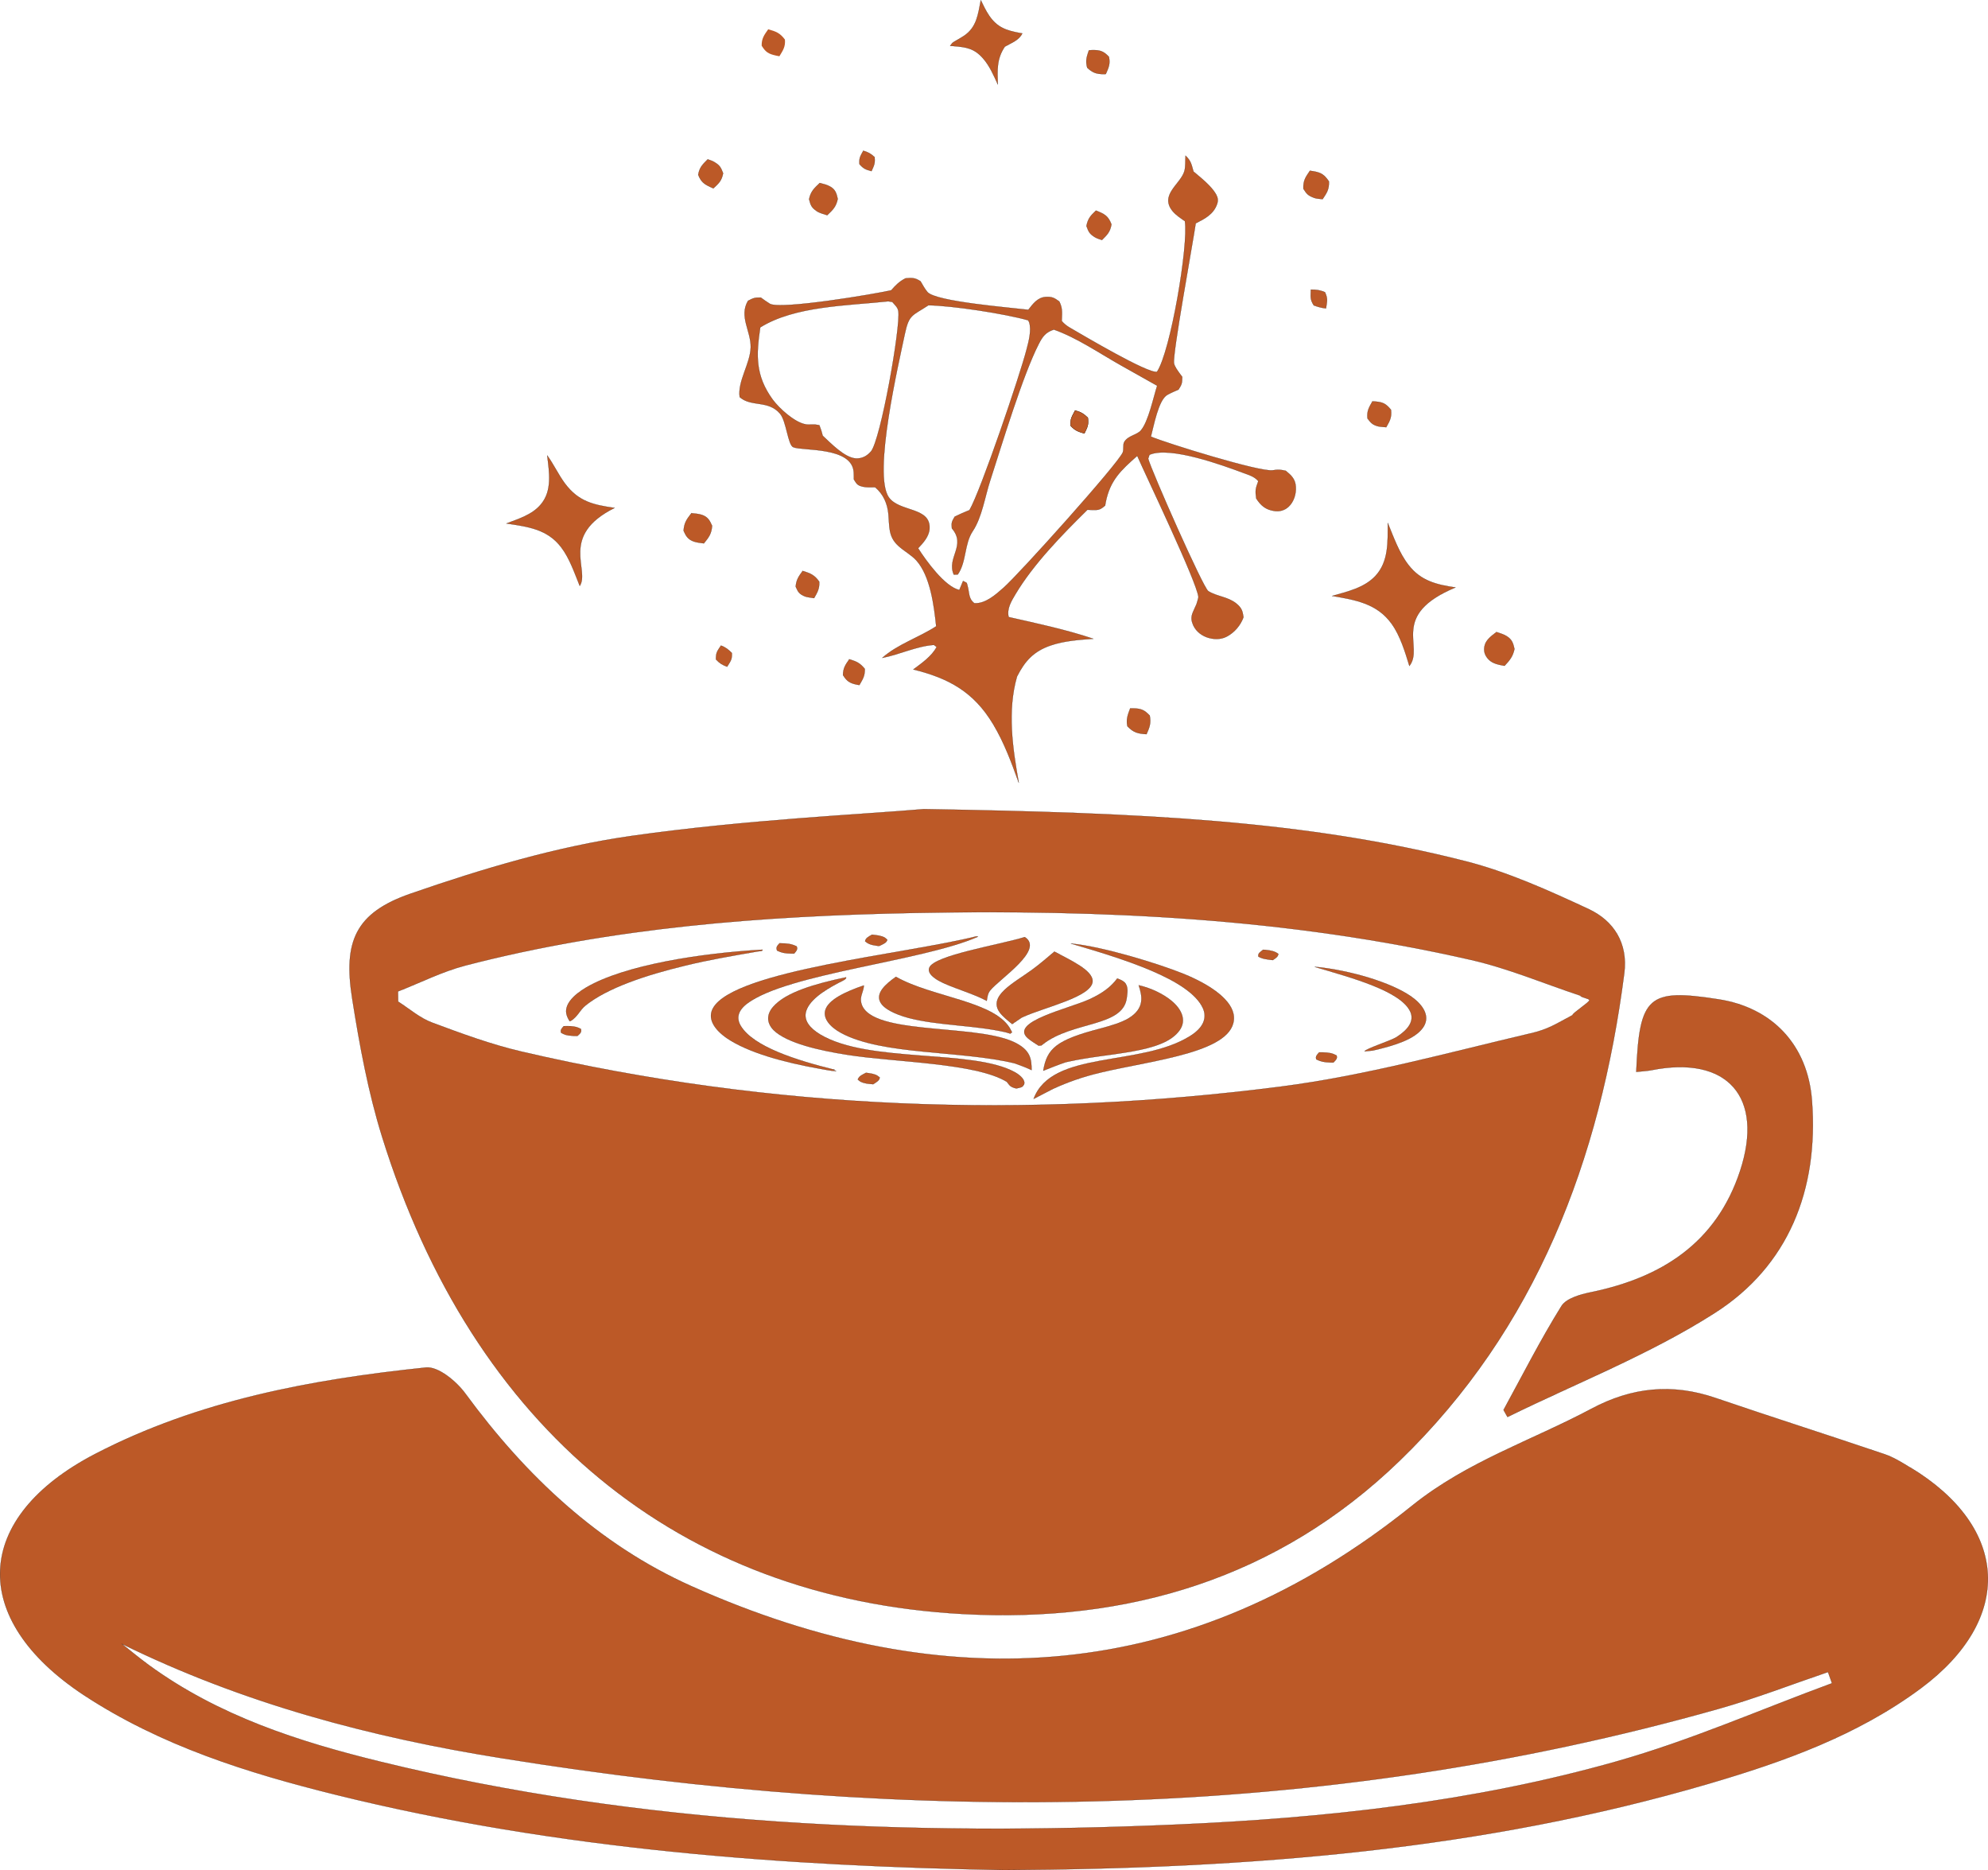 <svg viewBox="0 0 895.87 842.55" xmlns="http://www.w3.org/2000/svg" data-name="Layer 2" id="Layer_2">
  <defs>
    <style>
      .cls-1 {
        stroke: #010101;
        stroke-miterlimit: 10;
        stroke-width: .07px;
      }

      .cls-1, .cls-2 {
        fill: #bc5927;
      }
    </style>
  </defs>
  <g id="Cup">
    <path d="M576.07,429.71c-.12,1.27-.93,1.79-2.49,2.84-2.84-.35-4.75-.52-6.54-1.62-.12-1.51.58-1.79,2.2-3.07.29.06.58.06.87.06,2.89.29,4.4.69,5.9,1.79h.06Z" class="cls-1"></path>
    <path d="M260.23,466.7c-.75,0-1.62.06-2.37-.06-2.72-.17-3.3-.46-4.98-1.33-.46-1.27.12-1.85,1.16-3.01.87,0,2.14-.06,2.95,0,2.61.23,3.18.46,4.8,1.27.35,1.39-.17,1.91-1.56,3.13Z" class="cls-1"></path>
    <path d="M600.9,478.68h-1.22c-3.24-.12-4.4-.41-6.48-1.39-.52-1.33.23-2.03,1.27-3.18h1.45c3.18.12,4.4.35,6.37,1.39.52,1.33-.29,2.03-1.39,3.18Z" class="cls-1"></path>
    <path d="M357.89,429.59h-1.22c-3.18-.06-4.4-.35-6.48-1.33-.58-1.39-.06-2.08,1.1-3.3,3.65.06,5.21.23,7.7,1.39.64,1.27-.12,2.08-1.1,3.24Z" class="cls-1"></path>
    <path d="M396.44,485.4c-.06,1.33-1.33,2.03-2.95,3.07-.87-.12-2.32-.17-3.13-.35-2.26-.46-2.84-.87-3.82-1.79.69-1.56,1.51-1.85,3.7-3.01.35.06.69.06.98.12,2.89.41,3.88.81,5.21,1.97Z" class="cls-1"></path>
    <path d="M399.86,423.4c-.35,1.33-1.68,1.85-3.65,2.78-.29,0-.58-.06-.81-.06-3.01-.41-4.17-.87-5.56-2.08.29-1.39,1.27-1.91,3.13-2.95.93.12,2.26.23,3.07.41,2.43.52,2.84.93,3.82,1.91Z" class="cls-1"></path>
    <path d="M641.14,463.11c-3.65,5.04-12.39,7.87-22.52,10.19-1.22.12-2.49.23-3.7.35.46-1.16,11.75-4.75,14.36-6.37,5.33-3.42,8.1-7.24,6.31-11.4-4.23-9.44-26.57-15.4-43.07-20.26,1.04.06,2.14.12,3.18.29,15.92,2.03,34.04,7.76,41.97,14.36,4.69,3.94,6.6,8.57,3.47,12.85Z" class="cls-1"></path>
    <path d="M341.33,428.66c-11.29,1.97-21.94,3.76-32.59,6.37-17.54,4.23-35.02,10.01-44.86,17.95-2.61,2.08-3.47,4.92-6.48,6.83-.17.12-.41.17-.64.29-.64-.93-1.1-1.85-1.39-2.84-1.33-4.46,2.89-8.91,8.8-12.39,17.42-10.19,51.98-15.46,79.42-17.02.17.75-.93.58-2.26.81Z" class="cls-1"></path>
    <path d="M507.76,449.56c-1.68,13.2-24.37,10.36-37.8,20.9l-.64.52-1.27.12c-1.68-1.1-3.53-2.2-4.86-3.36-8.57-7.47,18.93-13.37,28.02-17.66,5.9-2.72,9.61-5.67,12.27-9.26,1.74.64,3.13,1.33,3.76,2.32,1.27,1.97.75,4.4.52,6.43Z" class="cls-1"></path>
    <path d="M446.17,446.26c-1.16,1.45-1.22,3.13-1.51,4.63-3.24-1.74-7.12-3.18-11-4.63-3.88-1.45-8.16-2.95-11.17-4.75-2.66-1.62-4.52-3.53-3.7-5.56,2.26-5.62,31.72-10.25,43.01-13.78,8.97,5.73-11.23,18.64-15.63,24.08Z" class="cls-1"></path>
    <path d="M455.26,465.66l-2.14-.64c-13.84-3.18-30.45-2.95-43.71-6.43-6.02-1.62-11.29-4.11-12.79-7.29-1.91-3.99,2.43-7.93,7.12-11.23,16.67,9.49,45.56,10.94,51.93,24.26.46.98.64.58-.41,1.33Z" class="cls-1"></path>
    <path d="M492.36,442.21c-.46,6.89-21.36,11.46-31.14,15.86-.29.17-.58.29-.87.41l-4.23,2.89c-2.03-1.68-4.23-3.42-5.56-5.21-5.5-7.47,6.31-13.26,14.41-19.16,3.65-2.66,6.89-5.5,10.19-8.28,6.77,3.7,17.54,8.39,17.19,13.49Z" class="cls-1"></path>
    <path d="M376.82,482.56c-2.49-.06-5.27-.75-7.53-1.1-15.98-2.84-32.24-7.24-41.8-13.78-5.73-3.99-8.8-8.86-6.14-13.55,9.61-16.96,87.07-24.31,118.67-32.3l.69.17c-25.12,11.06-85.68,16.5-103.91,30.04-4.28,3.18-5.15,6.72-2.89,10.3,5.73,9.2,24.6,15.28,42.2,19.62h-.58c.58.29.93.46,1.27.58Z" class="cls-1"></path>
    <path d="M461.33,488.75c-.52,1.1-1.39,1.22-3.36,1.62-3.01-.69-3.07-1.62-4.28-3.01-14.12-8.57-50.13-8.74-71.55-12.1-12.85-1.97-27.67-5.38-33.52-11.17-3.3-3.36-3.13-7.24-.12-10.59,5.73-6.54,19.16-10.36,32.77-13.2.35.81-1.91,1.74-3.07,2.32-7.47,3.88-14.01,8.39-15.11,13.6-.69,3.59,1.68,6.89,6.43,9.78,22,13.2,68.71,6.48,87.88,17.08,2.66,1.51,4.92,3.76,3.99,5.67h-.06Z" class="cls-1"></path>
    <path d="M496.01,483.2c-8.34,1.97-14.88,4.34-21.48,7.35l-8.74,4.52c8.28-22.17,48.11-14.18,70.62-28.37,5.9-3.7,7.64-8.1,5.67-12.5-6.02-13.14-36.24-22.29-59.51-29.12,14.59,1.39,39.65,9.15,50.94,13.72,12.04,4.92,22.11,11.87,22.52,19.33.81,15.86-35.66,19.28-60.03,25.07Z" class="cls-1"></path>
    <path d="M531.61,464.09c-7.41,10.65-32.24,10.07-50.36,14.24-.35.06-.69.17-1.04.23-3.53,1.16-6.77,2.55-10.07,3.82,1.68-10.01,5.85-13.84,25.7-18.99,4.75-1.27,9.32-2.61,12.68-4.57,7.35-4.46,6.31-9.84,4.63-14.94,6.19,1.45,11.4,4.23,14.7,6.95,4.8,3.94,6.83,8.91,3.76,13.26Z" class="cls-1"></path>
    <path d="M464.87,482.1c-2.43-1.16-4.98-2.14-7.7-3.07-24.02-5.85-59.63-3.59-78.21-13.72-5.09-2.78-8.05-6.54-7.06-10.13,1.33-4.8,9.15-8.39,17.37-11.23,0,2.32-1.56,4.52-1.33,6.89,1.56,15.98,50.25,10.13,68.71,18.52,7.99,3.65,8.16,7.99,8.22,12.74Z" class="cls-1"></path>
    <path d="M389.03,67.9c2.2.64,3.36,1.33,5.09,2.84.29,2.89-.17,3.65-1.39,6.37-2.61-.69-3.7-1.16-5.44-3.18-.17-2.84.35-3.47,1.74-6.02Z" class="cls-1"></path>
    <path d="M324.89,290.83c2.14.81,3.3,1.74,4.92,3.36.12,3.01-.52,3.53-2.14,6.19-2.26-.87-3.36-1.51-5.04-3.3,0-3.18.52-3.59,2.26-6.25Z" class="cls-1"></path>
    <path d="M590.72,130.48c2.49,0,4.05.17,6.37,1.16,1.39,3.01.93,4.05.46,7.29-1.97-.17-3.65-.69-5.5-1.33-1.79-2.78-1.39-3.88-1.33-7.12Z" class="cls-1"></path>
    <path d="M382.72,297.02c3.18.93,4.86,1.68,7,4.34,0,3.3-.81,4.4-2.43,7.24-.29,0-.58-.06-.93-.12-3.36-.64-4.75-1.56-6.48-4.34.06-3.18,1.1-4.63,2.84-7.12Z" class="cls-1"></path>
    <path d="M346.19,13.19c3.47.98,5.27,1.62,7.53,4.63.29,3.24-.87,4.86-2.49,7.53-.46-.12-.98-.17-1.45-.29-3.47-.75-4.75-1.56-6.54-4.46-.06-3.3,1.16-4.86,2.95-7.41Z" class="cls-2"></path>
    <path d="M361.71,257.2c3.47,1.1,5.33,1.79,7.47,4.86.17,3.18-.81,4.75-2.32,7.41-1.16-.23-3.13-.35-4.23-.81-2.6-1.16-2.95-1.91-4.05-4.34.23-3.13,1.33-4.63,3.13-7.12Z" class="cls-1"></path>
    <path d="M490.74,22.69c.46-.06.98-.12,1.51-.12,3.53-.06,5.09.52,7.47,3.01.69,3.24-.12,4.86-1.39,7.76-.35.06-.69.06-1.1.06-3.36-.06-4.92-.69-7.29-2.89-.87-3.18-.23-4.92.75-7.82h.06Z" class="cls-1"></path>
    <path d="M318.93,71.78c.93.35,2.14.69,2.95,1.22,2.55,1.51,2.95,2.43,3.99,5.04-.64,3.42-1.97,4.57-4.4,6.83-.41-.17-.81-.35-1.27-.58-3.07-1.39-4.34-2.49-5.56-5.56.58-3.36,1.97-4.63,4.28-6.95Z" class="cls-1"></path>
    <path d="M618.5,180.84c.46,0,.87,0,1.33.06,3.59.29,4.8,1.1,7,3.7.41,3.47-.52,4.98-2.14,7.87-1.04-.12-2.72-.17-3.7-.41-2.55-.69-3.24-1.56-4.75-3.53-.35-3.36.64-4.92,2.26-7.76v.06Z" class="cls-1"></path>
    <path d="M509.32,319.14h1.39c3.59.06,5.04.75,7.41,3.24.64,3.53-.06,5.27-1.45,8.39-3.94-.23-5.9-.75-8.63-3.59-.64-3.18.17-5.09,1.27-8.05Z" class="cls-1"></path>
    <path d="M493.87,94.88c.46.17.87.29,1.33.52,3.3,1.39,4.4,2.55,5.67,5.67-.58,3.47-1.97,4.75-4.28,7.06-.93-.29-2.14-.69-3.01-1.16-2.6-1.56-3.01-2.49-3.99-5.15.69-3.42,1.85-4.63,4.28-6.95Z" class="cls-1"></path>
    <path d="M590.31,76.93c.52.06,1.04.12,1.56.23,3.65.64,4.98,1.62,7,4.57.12,3.65-.93,5.09-2.84,7.99-1.1-.12-2.78-.17-3.82-.58-2.78-1.04-3.36-1.74-4.86-4.11-.12-3.7.98-5.21,2.95-8.1Z" class="cls-1"></path>
    <path d="M311.58,231.2c1.56.17,3.42.29,4.86.81,2.6.93,3.42,2.55,4.46,4.86-.29,3.65-1.39,5.09-3.7,7.93-1.56-.23-3.3-.35-4.8-.93-2.49-.98-3.3-2.43-4.34-4.75.23-3.59,1.33-5.09,3.53-7.93Z" class="cls-1"></path>
    <path d="M369.41,82.43c1.51.41,3.3.81,4.69,1.62,2.37,1.33,2.84,3.01,3.42,5.56-.75,3.59-2.2,4.92-4.75,7.35-1.45-.46-3.47-.98-4.75-1.85-2.43-1.68-2.72-2.72-3.42-5.38.75-3.53,2.32-4.92,4.8-7.29Z" class="cls-1"></path>
    <path d="M674.37,284.75c1.56.52,3.36,1.04,4.69,1.91,2.37,1.51,2.84,3.18,3.42,5.73-.75,3.47-2.08,4.98-4.46,7.58-2.49-.46-5.33-.93-7.18-2.84-1.68-1.74-2.37-3.7-1.85-6.08.58-2.84,3.24-4.63,5.38-6.31Z" class="cls-1"></path>
    <path d="M442,.11c1.16,2.37,2.26,4.75,3.76,6.95,3.7,5.38,7.7,6.66,13.89,7.82.35.06.69.12,1.04.17-1.56,3.18-4.86,4.23-7.87,5.96-3.76,5.56-3.36,10.65-3.18,17.02-1.79-3.99-3.76-8.51-6.72-11.81-3.94-4.46-7.53-4.98-13.14-5.44l-1.62-.12c1.16-1.51.64-1.1,2.08-2.03,1.39-.81,2.78-1.56,4.17-2.49,5.79-3.88,6.31-9.67,7.58-16.04Z" class="cls-1"></path>
    <path d="M246.62,205.21c2.89,3.99,4.98,8.57,7.93,12.56,6.14,8.22,12.79,9.67,22.4,11.06-25.07,12.45-11,27.96-15.69,35.14-2.37-5.85-4.57-12.39-8.34-17.37-6.25-8.28-15.17-9.32-24.72-10.77,5.38-2.03,11.64-3.94,15.46-8.51,5.33-6.19,3.82-14.65,2.95-22.11Z" class="cls-1"></path>
    <path d="M625.39,235.6c2.61,6.37,5.09,13.49,9.38,18.99,5.5,7.12,12.68,8.86,21.13,10.07-29.99,12.5-13.89,26.63-20.78,35.37-1.91-6.25-4.11-13.6-7.99-18.99-6.6-9.2-16.38-10.77-26.8-12.56,6.77-1.91,14.47-3.65,19.45-8.97,6.14-6.54,5.56-15.63,5.62-23.91Z" class="cls-1"></path>
    <path d="M583.94,219.28c-.23-3.47-1.97-5.09-4.52-7.18-2.43-.52-3.36-.64-5.85-.23-5.62.93-47.87-12.16-54.94-15.17,1.22-4.46,3.36-16.56,7.41-18.81,1.68-.93,3.3-1.62,5.04-2.37,1.56-2.43,1.62-2.84,1.68-5.73l-1.16-1.56c-.87-1.22-2.32-3.13-2.55-4.57-.75-4.11,8.57-54.53,9.78-63.04,4.11-2.08,7.99-4.05,9.61-8.63.58-1.62.41-2.89-.41-4.4-2.03-3.7-6.95-7.58-10.19-10.3-.98-3.36-1.04-4.69-3.59-7.18-.17,2.03.06,5.09-.52,7-1.68,5.85-11.35,10.65-5.27,18.06,1.51,1.79,3.65,3.18,5.5,4.46,1.68,10.71-6.43,58.7-12.56,67.85-3.82,1.1-33.69-16.61-39.19-19.8-1.51-.87-2.61-1.74-3.76-3.07l.06-1.16c.12-2.95.23-4.92-1.16-7.64-2.26-1.62-3.18-2.2-6.19-2.03-3.65.29-5.67,3.13-7.76,5.79-7.87-.98-41.68-3.65-45.44-7.99-1.22-1.39-2.14-3.24-3.13-4.86-2.61-1.68-3.76-1.56-6.77-1.33-2.84,1.45-4.4,3.07-6.43,5.38-7.41,1.74-50.07,8.86-54.71,6.08-1.39-.87-2.72-1.79-4.05-2.78-2.78-.06-3.3.17-5.79,1.45-4.17,7.06,1.39,13.66,1.22,20.96-.17,7.35-5.96,15.22-4.98,22.4,5.21,4.63,12.85,1.22,18.18,7.47,2.89,3.36,3.53,14.07,5.96,15.11,4.05,1.79,26.69-.41,27.27,11.4.06,1.04.06,2.08.06,3.13,1.27,2.03,1.56,2.72,4.17,3.3,1.62.35,3.7.23,5.44.23,3.7,3.18,5.5,7.29,5.96,12.1.52,5.67-.12,10.07,4.4,14.24,2.55,2.37,5.85,4.05,8.22,6.66,6.31,7.12,7.93,20.43,8.91,29.64-7.82,5.09-17.42,8.1-24.31,14.24,7.76-1.51,15.57-5.33,23.27-5.85l1.27.93c-2.37,4.28-6.66,7.24-10.54,10.13,16.04,3.94,27.27,10.13,36.01,24.72,4.92,8.22,8.28,17.31,11.52,26.34-2.78-15.51-5.27-32.36-.81-47.87,3.53-7,7.53-11.4,15.17-14.01,6.08-2.08,12.85-2.55,19.22-3.01-12.5-4.17-25.36-6.89-38.15-9.78-.93-3.7,1.22-7.24,3.07-10.3,8.05-13.55,21.19-26.98,32.42-38.03l1.51.06c3.36.06,3.94.23,6.48-1.97l.23-1.39c1.97-9.96,6.77-14.41,14.24-21.01,3.94,9.03,27.03,57.08,27.56,63.62.06.29-.87,3.24-.87,3.24-.12.29-.98,2.2-1.1,2.43-.98,2.08-1.56,3.76-.75,6.02.98,3.07,3.47,5.33,6.48,6.43,2.89,1.04,6.31,1.16,9.09-.35,3.47-1.85,6.14-5.04,7.47-8.68-.41-2.89-.87-4.23-3.18-6.14-3.82-3.13-8.86-3.18-12.68-5.62-2.32-1.45-25.64-54.18-27.09-59.68l.58-1.74c9.2-4.05,33.17,4.75,42.61,8.28,2.37.87,4.75,1.56,6.43,3.59-1.27,3.47-1.45,4.17-.93,7.81,2.03,3.13,4.17,5.04,8.05,5.62,2.37.41,4.75-.23,6.54-1.91,2.37-2.2,3.47-5.79,3.24-8.97ZM392.45,203.42c-1.74,2.03-3.88,3.18-6.6,3.13-5.21-.23-11.46-6.89-15.11-10.25-.41-1.68-.87-3.18-1.51-4.75l-1.91-.29h-1.51c-1.16,0-1.79.12-2.89-.12-4.92-.93-11.75-7.12-14.7-11.11-7.93-10.88-7.47-20.09-5.62-32.53,15.57-9.73,39.48-9.78,57.66-11.75l1.85.29c1.1,1.33,2.43,2.32,2.72,4.11,1.1,6.95-7.93,58.12-12.39,63.33v-.06ZM514.13,193.92c-1.79,2.08-5.96,2.37-7.53,5.27-.64,1.1-.12,3.42-.64,4.63-2.03,5.09-47.06,55.23-53.84,61.07-3.47,3.07-8.1,7.18-13.03,6.89-2.72-2.08-2.2-4.63-3.07-7.82-.52-1.85-.06-1.16-2.03-2.2l-1.68,4.05c-6.6-1.51-14.99-13.2-18.58-18.81,2.26-2.37,4.92-5.27,5.15-8.74.64-9.96-13.49-7.47-18.29-14.12-7.47-10.25,4.52-60.96,7.12-73.52,1.91-9.15,3.42-8.28,10.65-13.08,10.65.12,34.68,3.82,44.98,6.77.17.29.35.64.46.93,1.1,3.53-.23,8.63-1.16,12.1-2.78,11.11-20.72,63.91-25.76,72.48-2.26.93-4.46,1.85-6.66,2.95-1.33,2.32-1.51,2.6-1.27,5.27,6.66,7.7-2.49,13.2.87,20.84l1.79-.06c3.99-5.73,2.84-13.72,6.77-19.57,4.11-6.14,5.5-15.57,7.82-22.69,5.21-16.09,14.7-47.58,21.88-61.54,1.74-3.42,3.13-5.33,6.83-6.54,10.48,3.7,20.61,10.71,30.28,16.15l16.27,9.15c-1.68,5.21-3.94,16.21-7.35,20.15ZM484.49,184.89c-1.45,2.84-2.26,3.76-2.03,6.95,2.08,2.2,3.42,2.61,6.19,3.42,1.39-2.95,1.97-3.7,1.56-7.06-1.97-1.85-3.13-2.55-5.73-3.3Z" class="cls-1"></path>
    <path d="M488.66,195.31c-2.78-.87-4.11-1.27-6.19-3.47-.23-3.18.58-4.11,2.03-6.89,2.61.69,3.76,1.39,5.73,3.24.41,3.42-.17,4.11-1.56,7.12Z" class="cls-1"></path>
    <path d="M715.93,409.56c-18.06-8.39-36.47-16.73-55.57-21.59-72.19-18.41-146.05-21.82-244.06-23.45-27.96,2.43-80.06,4.75-131.47,12.04-33.87,4.8-67.38,14.82-99.8,26.05-24.89,8.63-30.45,21.53-26.28,47.53,3.3,20.84,7.18,41.91,13.43,62,40.87,131.23,133.78,208,261.54,215,74.45,4.11,142.23-16.04,197.05-69.06,61.48-59.45,90.31-135.52,101.19-219.57,1.79-13.72-4.92-23.79-16.04-28.94ZM689.76,465.54c-37.28,8.74-74.56,19.1-112.42,23.97-114.79,14.76-229.18,10.59-342.3-15.75-13.66-3.18-27.03-8.1-40.23-13.03-5.56-2.03-10.3-6.25-15.4-9.49,0-1.51-.06-3.07-.06-4.57,10.07-3.94,19.86-8.91,30.22-11.64,66.4-17.25,134.24-22.4,202.5-23.73,84.34-1.62,168.34,2.26,250.95,21.19,16.73,3.82,32.82,10.65,49.21,16.09,0,.81,3.99,1.22,3.99,2.03,0,.98-7.64,5.79-7.58,6.72-7.53,3.99-10.88,6.37-18.87,8.22Z" class="cls-1"></path>
    <path d="M860.88,661.2c-3.76-2.32-7.58-4.69-11.69-6.08-25.3-8.57-50.77-16.67-76.07-25.3-19.45-6.66-37.63-4.92-55.98,4.86-26.92,14.36-55.8,23.62-80.64,43.53-100.32,80.7-210.14,87.76-324.99,36.35-41.74-18.7-74.56-49.61-101.83-86.78-4.05-5.5-12.21-12.27-17.77-11.69-51.52,5.38-102.35,14.76-148.95,38.9-55.34,28.71-57.25,74.27-5.33,108.6,34.85,22.92,73.92,35.14,113.64,44.98,100.84,24.95,203.6,32.19,301.43,33.92,110.97-.64,215.52-9.03,317.41-38.9,33.69-9.9,66.8-21.65,95.57-43.01,41.97-31.26,39.89-72.42-4.8-99.45v.06ZM728.72,793.48c-64.89,18.41-131.7,25.64-198.91,28.54-120.52,5.21-240.36.46-358.22-28.31-36.99-9.03-73.17-20.67-104.61-43.65-4.11-3.01-8.05-6.25-12.04-9.44,54.65,26.86,112.3,42.09,171.35,51.52,184.14,29.64,367.25,28.83,548.27-22.29,16.61-4.69,32.82-11,49.21-16.56.58,1.68,1.22,3.36,1.79,5.04-32.24,11.87-63.91,25.82-96.85,35.14Z" class="cls-1"></path>
    <path d="M772.6,591.62c-29.23,18.64-62.06,31.43-93.26,46.77-.58-1.04-1.22-2.08-1.79-3.18,8.57-15.69,16.67-31.67,26.11-46.83,2.26-3.53,8.68-5.27,13.49-6.25,31.61-6.54,56.27-22.11,66.98-54.53,11.06-33.52-5.85-52.27-40-45.44-1.85.35-3.76.46-6.77.75,1.45-34.21,5.44-37.63,36.99-32.71,24.2,3.7,40.35,20.49,42.2,45.79,3.01,40.06-10.59,74.39-43.94,95.63Z" class="cls-1"></path>
  </g>
</svg>